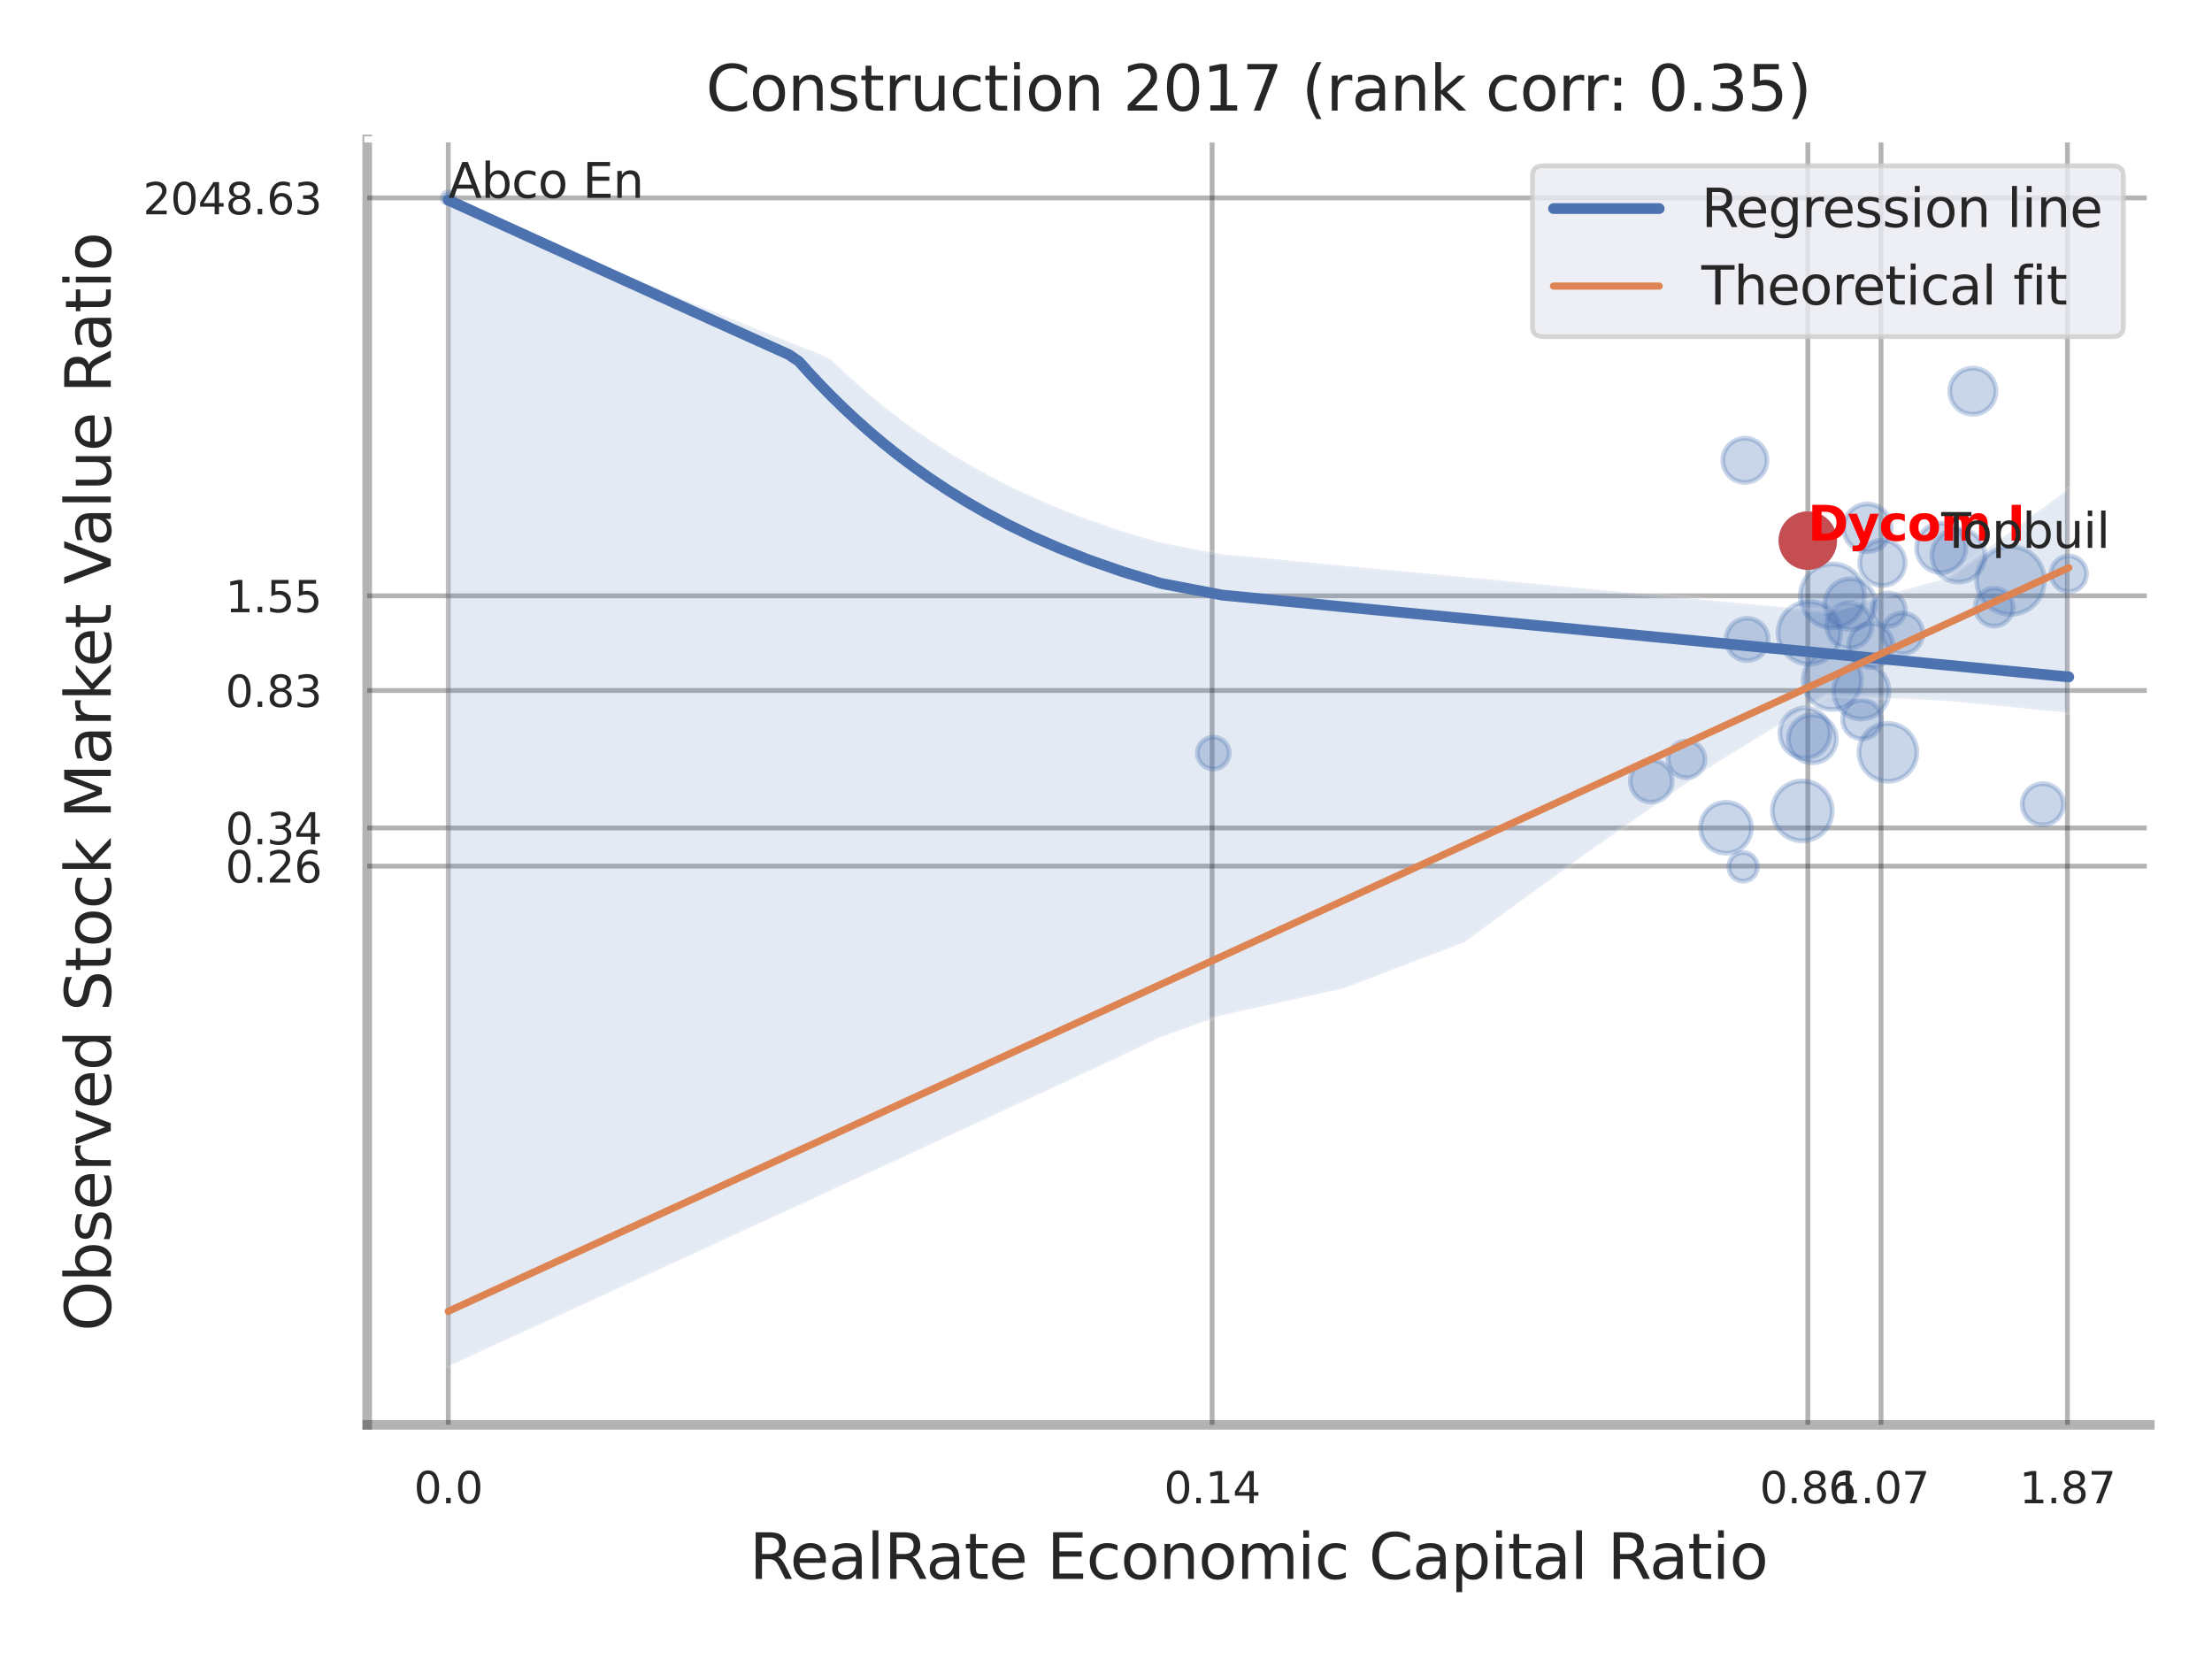 <?xml version="1.0" encoding="utf-8" standalone="no"?>
<!DOCTYPE svg PUBLIC "-//W3C//DTD SVG 1.1//EN"
  "http://www.w3.org/Graphics/SVG/1.1/DTD/svg11.dtd">
<svg xmlns:xlink="http://www.w3.org/1999/xlink" width="460.8pt" height="345.6pt" viewBox="0 0 460.8 345.6" xmlns="http://www.w3.org/2000/svg" version="1.1">
 <defs>
  <style type="text/css">*{stroke-linejoin: round; stroke-linecap: butt}</style>
 </defs>
 <g id="figure_1">
  <g id="patch_1">
   <path d="M 0 345.6 
L 460.8 345.6 
L 460.8 0 
L 0 0 
z
" style="fill: #ffffff"/>
  </g>
  <g id="axes_1">
   <g id="patch_2">
    <path d="M 76.5 296.82 
L 447.84 296.82 
L 447.84 29.04 
L 76.5 29.04 
z
" style="fill: #ffffff"/>
   </g>
   <g id="matplotlib.axis_1">
    <g id="xtick_1">
     <g id="line2d_1">
      <path d="M 93.38 296.82 
L 93.38 29.04 
" clip-path="url(#p7909968a06)" style="fill: none; stroke: #000000; stroke-opacity: 0.3; stroke-linecap: round"/>
     </g>
     <g id="text_1">
      <!-- 0.0 -->
      <g style="fill: #262626" transform="translate(86.223 313.159) scale(0.09 -0.09)">
       <defs>
        <path id="DejaVuSans-30" d="M 2034 4250 
Q 1547 4250 1301 3770 
Q 1056 3291 1056 2328 
Q 1056 1369 1301 889 
Q 1547 409 2034 409 
Q 2525 409 2770 889 
Q 3016 1369 3016 2328 
Q 3016 3291 2770 3770 
Q 2525 4250 2034 4250 
z
M 2034 4750 
Q 2819 4750 3233 4129 
Q 3647 3509 3647 2328 
Q 3647 1150 3233 529 
Q 2819 -91 2034 -91 
Q 1250 -91 836 529 
Q 422 1150 422 2328 
Q 422 3509 836 4129 
Q 1250 4750 2034 4750 
z
" transform="scale(0.016)"/>
        <path id="DejaVuSans-2e" d="M 684 794 
L 1344 794 
L 1344 0 
L 684 0 
L 684 794 
z
" transform="scale(0.016)"/>
       </defs>
       <use xlink:href="#DejaVuSans-30"/>
       <use xlink:href="#DejaVuSans-2e" x="63.623"/>
       <use xlink:href="#DejaVuSans-30" x="95.41"/>
      </g>
     </g>
    </g>
    <g id="xtick_2">
     <g id="line2d_2">
      <path d="M 252.505 296.82 
L 252.505 29.04 
" clip-path="url(#p7909968a06)" style="fill: none; stroke: #000000; stroke-opacity: 0.3; stroke-linecap: round"/>
     </g>
     <g id="text_2">
      <!-- 0.14 -->
      <g style="fill: #262626" transform="translate(242.486 313.159) scale(0.09 -0.09)">
       <defs>
        <path id="DejaVuSans-31" d="M 794 531 
L 1825 531 
L 1825 4091 
L 703 3866 
L 703 4441 
L 1819 4666 
L 2450 4666 
L 2450 531 
L 3481 531 
L 3481 0 
L 794 0 
L 794 531 
z
" transform="scale(0.016)"/>
        <path id="DejaVuSans-34" d="M 2419 4116 
L 825 1625 
L 2419 1625 
L 2419 4116 
z
M 2253 4666 
L 3047 4666 
L 3047 1625 
L 3713 1625 
L 3713 1100 
L 3047 1100 
L 3047 0 
L 2419 0 
L 2419 1100 
L 313 1100 
L 313 1709 
L 2253 4666 
z
" transform="scale(0.016)"/>
       </defs>
       <use xlink:href="#DejaVuSans-30"/>
       <use xlink:href="#DejaVuSans-2e" x="63.623"/>
       <use xlink:href="#DejaVuSans-31" x="95.41"/>
       <use xlink:href="#DejaVuSans-34" x="159.033"/>
      </g>
     </g>
    </g>
    <g id="xtick_3">
     <g id="line2d_3">
      <path d="M 376.603 296.82 
L 376.603 29.04 
" clip-path="url(#p7909968a06)" style="fill: none; stroke: #000000; stroke-opacity: 0.3; stroke-linecap: round"/>
     </g>
     <g id="text_3">
      <!-- 0.86 -->
      <g style="fill: #262626" transform="translate(366.583 313.159) scale(0.09 -0.09)">
       <defs>
        <path id="DejaVuSans-38" d="M 2034 2216 
Q 1584 2216 1326 1975 
Q 1069 1734 1069 1313 
Q 1069 891 1326 650 
Q 1584 409 2034 409 
Q 2484 409 2743 651 
Q 3003 894 3003 1313 
Q 3003 1734 2745 1975 
Q 2488 2216 2034 2216 
z
M 1403 2484 
Q 997 2584 770 2862 
Q 544 3141 544 3541 
Q 544 4100 942 4425 
Q 1341 4750 2034 4750 
Q 2731 4750 3128 4425 
Q 3525 4100 3525 3541 
Q 3525 3141 3298 2862 
Q 3072 2584 2669 2484 
Q 3125 2378 3379 2068 
Q 3634 1759 3634 1313 
Q 3634 634 3220 271 
Q 2806 -91 2034 -91 
Q 1263 -91 848 271 
Q 434 634 434 1313 
Q 434 1759 690 2068 
Q 947 2378 1403 2484 
z
M 1172 3481 
Q 1172 3119 1398 2916 
Q 1625 2713 2034 2713 
Q 2441 2713 2670 2916 
Q 2900 3119 2900 3481 
Q 2900 3844 2670 4047 
Q 2441 4250 2034 4250 
Q 1625 4250 1398 4047 
Q 1172 3844 1172 3481 
z
" transform="scale(0.016)"/>
        <path id="DejaVuSans-36" d="M 2113 2584 
Q 1688 2584 1439 2293 
Q 1191 2003 1191 1497 
Q 1191 994 1439 701 
Q 1688 409 2113 409 
Q 2538 409 2786 701 
Q 3034 994 3034 1497 
Q 3034 2003 2786 2293 
Q 2538 2584 2113 2584 
z
M 3366 4563 
L 3366 3988 
Q 3128 4100 2886 4159 
Q 2644 4219 2406 4219 
Q 1781 4219 1451 3797 
Q 1122 3375 1075 2522 
Q 1259 2794 1537 2939 
Q 1816 3084 2150 3084 
Q 2853 3084 3261 2657 
Q 3669 2231 3669 1497 
Q 3669 778 3244 343 
Q 2819 -91 2113 -91 
Q 1303 -91 875 529 
Q 447 1150 447 2328 
Q 447 3434 972 4092 
Q 1497 4750 2381 4750 
Q 2619 4750 2861 4703 
Q 3103 4656 3366 4563 
z
" transform="scale(0.016)"/>
       </defs>
       <use xlink:href="#DejaVuSans-30"/>
       <use xlink:href="#DejaVuSans-2e" x="63.623"/>
       <use xlink:href="#DejaVuSans-38" x="95.41"/>
       <use xlink:href="#DejaVuSans-36" x="159.033"/>
      </g>
     </g>
    </g>
    <g id="xtick_4">
     <g id="line2d_4">
      <path d="M 391.855 296.82 
L 391.855 29.04 
" clip-path="url(#p7909968a06)" style="fill: none; stroke: #000000; stroke-opacity: 0.3; stroke-linecap: round"/>
     </g>
     <g id="text_4">
      <!-- 1.07 -->
      <g style="fill: #262626" transform="translate(381.835 313.159) scale(0.09 -0.09)">
       <defs>
        <path id="DejaVuSans-37" d="M 525 4666 
L 3525 4666 
L 3525 4397 
L 1831 0 
L 1172 0 
L 2766 4134 
L 525 4134 
L 525 4666 
z
" transform="scale(0.016)"/>
       </defs>
       <use xlink:href="#DejaVuSans-31"/>
       <use xlink:href="#DejaVuSans-2e" x="63.623"/>
       <use xlink:href="#DejaVuSans-30" x="95.41"/>
       <use xlink:href="#DejaVuSans-37" x="159.033"/>
      </g>
     </g>
    </g>
    <g id="xtick_5">
     <g id="line2d_5">
      <path d="M 430.679 296.82 
L 430.679 29.04 
" clip-path="url(#p7909968a06)" style="fill: none; stroke: #000000; stroke-opacity: 0.3; stroke-linecap: round"/>
     </g>
     <g id="text_5">
      <!-- 1.87 -->
      <g style="fill: #262626" transform="translate(420.659 313.159) scale(0.09 -0.09)">
       <use xlink:href="#DejaVuSans-31"/>
       <use xlink:href="#DejaVuSans-2e" x="63.623"/>
       <use xlink:href="#DejaVuSans-38" x="95.41"/>
       <use xlink:href="#DejaVuSans-37" x="159.033"/>
      </g>
     </g>
    </g>
    <g id="xtick_6"/>
    <g id="xtick_7"/>
    <g id="xtick_8"/>
    <g id="text_6">
     <!-- RealRate Economic Capital Ratio -->
     <g style="fill: #262626" transform="translate(156.116 328.908) scale(0.13 -0.13)">
      <defs>
       <path id="DejaVuSans-52" d="M 2841 2188 
Q 3044 2119 3236 1894 
Q 3428 1669 3622 1275 
L 4263 0 
L 3584 0 
L 2988 1197 
Q 2756 1666 2539 1819 
Q 2322 1972 1947 1972 
L 1259 1972 
L 1259 0 
L 628 0 
L 628 4666 
L 2053 4666 
Q 2853 4666 3247 4331 
Q 3641 3997 3641 3322 
Q 3641 2881 3436 2590 
Q 3231 2300 2841 2188 
z
M 1259 4147 
L 1259 2491 
L 2053 2491 
Q 2509 2491 2742 2702 
Q 2975 2913 2975 3322 
Q 2975 3731 2742 3939 
Q 2509 4147 2053 4147 
L 1259 4147 
z
" transform="scale(0.016)"/>
       <path id="DejaVuSans-65" d="M 3597 1894 
L 3597 1613 
L 953 1613 
Q 991 1019 1311 708 
Q 1631 397 2203 397 
Q 2534 397 2845 478 
Q 3156 559 3463 722 
L 3463 178 
Q 3153 47 2828 -22 
Q 2503 -91 2169 -91 
Q 1331 -91 842 396 
Q 353 884 353 1716 
Q 353 2575 817 3079 
Q 1281 3584 2069 3584 
Q 2775 3584 3186 3129 
Q 3597 2675 3597 1894 
z
M 3022 2063 
Q 3016 2534 2758 2815 
Q 2500 3097 2075 3097 
Q 1594 3097 1305 2825 
Q 1016 2553 972 2059 
L 3022 2063 
z
" transform="scale(0.016)"/>
       <path id="DejaVuSans-61" d="M 2194 1759 
Q 1497 1759 1228 1600 
Q 959 1441 959 1056 
Q 959 750 1161 570 
Q 1363 391 1709 391 
Q 2188 391 2477 730 
Q 2766 1069 2766 1631 
L 2766 1759 
L 2194 1759 
z
M 3341 1997 
L 3341 0 
L 2766 0 
L 2766 531 
Q 2569 213 2275 61 
Q 1981 -91 1556 -91 
Q 1019 -91 701 211 
Q 384 513 384 1019 
Q 384 1609 779 1909 
Q 1175 2209 1959 2209 
L 2766 2209 
L 2766 2266 
Q 2766 2663 2505 2880 
Q 2244 3097 1772 3097 
Q 1472 3097 1187 3025 
Q 903 2953 641 2809 
L 641 3341 
Q 956 3463 1253 3523 
Q 1550 3584 1831 3584 
Q 2591 3584 2966 3190 
Q 3341 2797 3341 1997 
z
" transform="scale(0.016)"/>
       <path id="DejaVuSans-6c" d="M 603 4863 
L 1178 4863 
L 1178 0 
L 603 0 
L 603 4863 
z
" transform="scale(0.016)"/>
       <path id="DejaVuSans-74" d="M 1172 4494 
L 1172 3500 
L 2356 3500 
L 2356 3053 
L 1172 3053 
L 1172 1153 
Q 1172 725 1289 603 
Q 1406 481 1766 481 
L 2356 481 
L 2356 0 
L 1766 0 
Q 1100 0 847 248 
Q 594 497 594 1153 
L 594 3053 
L 172 3053 
L 172 3500 
L 594 3500 
L 594 4494 
L 1172 4494 
z
" transform="scale(0.016)"/>
       <path id="DejaVuSans-20" transform="scale(0.016)"/>
       <path id="DejaVuSans-45" d="M 628 4666 
L 3578 4666 
L 3578 4134 
L 1259 4134 
L 1259 2753 
L 3481 2753 
L 3481 2222 
L 1259 2222 
L 1259 531 
L 3634 531 
L 3634 0 
L 628 0 
L 628 4666 
z
" transform="scale(0.016)"/>
       <path id="DejaVuSans-63" d="M 3122 3366 
L 3122 2828 
Q 2878 2963 2633 3030 
Q 2388 3097 2138 3097 
Q 1578 3097 1268 2742 
Q 959 2388 959 1747 
Q 959 1106 1268 751 
Q 1578 397 2138 397 
Q 2388 397 2633 464 
Q 2878 531 3122 666 
L 3122 134 
Q 2881 22 2623 -34 
Q 2366 -91 2075 -91 
Q 1284 -91 818 406 
Q 353 903 353 1747 
Q 353 2603 823 3093 
Q 1294 3584 2113 3584 
Q 2378 3584 2631 3529 
Q 2884 3475 3122 3366 
z
" transform="scale(0.016)"/>
       <path id="DejaVuSans-6f" d="M 1959 3097 
Q 1497 3097 1228 2736 
Q 959 2375 959 1747 
Q 959 1119 1226 758 
Q 1494 397 1959 397 
Q 2419 397 2687 759 
Q 2956 1122 2956 1747 
Q 2956 2369 2687 2733 
Q 2419 3097 1959 3097 
z
M 1959 3584 
Q 2709 3584 3137 3096 
Q 3566 2609 3566 1747 
Q 3566 888 3137 398 
Q 2709 -91 1959 -91 
Q 1206 -91 779 398 
Q 353 888 353 1747 
Q 353 2609 779 3096 
Q 1206 3584 1959 3584 
z
" transform="scale(0.016)"/>
       <path id="DejaVuSans-6e" d="M 3513 2113 
L 3513 0 
L 2938 0 
L 2938 2094 
Q 2938 2591 2744 2837 
Q 2550 3084 2163 3084 
Q 1697 3084 1428 2787 
Q 1159 2491 1159 1978 
L 1159 0 
L 581 0 
L 581 3500 
L 1159 3500 
L 1159 2956 
Q 1366 3272 1645 3428 
Q 1925 3584 2291 3584 
Q 2894 3584 3203 3211 
Q 3513 2838 3513 2113 
z
" transform="scale(0.016)"/>
       <path id="DejaVuSans-6d" d="M 3328 2828 
Q 3544 3216 3844 3400 
Q 4144 3584 4550 3584 
Q 5097 3584 5394 3201 
Q 5691 2819 5691 2113 
L 5691 0 
L 5113 0 
L 5113 2094 
Q 5113 2597 4934 2840 
Q 4756 3084 4391 3084 
Q 3944 3084 3684 2787 
Q 3425 2491 3425 1978 
L 3425 0 
L 2847 0 
L 2847 2094 
Q 2847 2600 2669 2842 
Q 2491 3084 2119 3084 
Q 1678 3084 1418 2786 
Q 1159 2488 1159 1978 
L 1159 0 
L 581 0 
L 581 3500 
L 1159 3500 
L 1159 2956 
Q 1356 3278 1631 3431 
Q 1906 3584 2284 3584 
Q 2666 3584 2933 3390 
Q 3200 3197 3328 2828 
z
" transform="scale(0.016)"/>
       <path id="DejaVuSans-69" d="M 603 3500 
L 1178 3500 
L 1178 0 
L 603 0 
L 603 3500 
z
M 603 4863 
L 1178 4863 
L 1178 4134 
L 603 4134 
L 603 4863 
z
" transform="scale(0.016)"/>
       <path id="DejaVuSans-43" d="M 4122 4306 
L 4122 3641 
Q 3803 3938 3442 4084 
Q 3081 4231 2675 4231 
Q 1875 4231 1450 3742 
Q 1025 3253 1025 2328 
Q 1025 1406 1450 917 
Q 1875 428 2675 428 
Q 3081 428 3442 575 
Q 3803 722 4122 1019 
L 4122 359 
Q 3791 134 3420 21 
Q 3050 -91 2638 -91 
Q 1578 -91 968 557 
Q 359 1206 359 2328 
Q 359 3453 968 4101 
Q 1578 4750 2638 4750 
Q 3056 4750 3426 4639 
Q 3797 4528 4122 4306 
z
" transform="scale(0.016)"/>
       <path id="DejaVuSans-70" d="M 1159 525 
L 1159 -1331 
L 581 -1331 
L 581 3500 
L 1159 3500 
L 1159 2969 
Q 1341 3281 1617 3432 
Q 1894 3584 2278 3584 
Q 2916 3584 3314 3078 
Q 3713 2572 3713 1747 
Q 3713 922 3314 415 
Q 2916 -91 2278 -91 
Q 1894 -91 1617 61 
Q 1341 213 1159 525 
z
M 3116 1747 
Q 3116 2381 2855 2742 
Q 2594 3103 2138 3103 
Q 1681 3103 1420 2742 
Q 1159 2381 1159 1747 
Q 1159 1113 1420 752 
Q 1681 391 2138 391 
Q 2594 391 2855 752 
Q 3116 1113 3116 1747 
z
" transform="scale(0.016)"/>
      </defs>
      <use xlink:href="#DejaVuSans-52"/>
      <use xlink:href="#DejaVuSans-65" x="64.982"/>
      <use xlink:href="#DejaVuSans-61" x="126.506"/>
      <use xlink:href="#DejaVuSans-6c" x="187.785"/>
      <use xlink:href="#DejaVuSans-52" x="215.568"/>
      <use xlink:href="#DejaVuSans-61" x="282.801"/>
      <use xlink:href="#DejaVuSans-74" x="344.08"/>
      <use xlink:href="#DejaVuSans-65" x="383.289"/>
      <use xlink:href="#DejaVuSans-20" x="444.812"/>
      <use xlink:href="#DejaVuSans-45" x="476.6"/>
      <use xlink:href="#DejaVuSans-63" x="539.783"/>
      <use xlink:href="#DejaVuSans-6f" x="594.764"/>
      <use xlink:href="#DejaVuSans-6e" x="655.945"/>
      <use xlink:href="#DejaVuSans-6f" x="719.324"/>
      <use xlink:href="#DejaVuSans-6d" x="780.506"/>
      <use xlink:href="#DejaVuSans-69" x="877.918"/>
      <use xlink:href="#DejaVuSans-63" x="905.701"/>
      <use xlink:href="#DejaVuSans-20" x="960.682"/>
      <use xlink:href="#DejaVuSans-43" x="992.469"/>
      <use xlink:href="#DejaVuSans-61" x="1062.293"/>
      <use xlink:href="#DejaVuSans-70" x="1123.572"/>
      <use xlink:href="#DejaVuSans-69" x="1187.049"/>
      <use xlink:href="#DejaVuSans-74" x="1214.832"/>
      <use xlink:href="#DejaVuSans-61" x="1254.041"/>
      <use xlink:href="#DejaVuSans-6c" x="1315.32"/>
      <use xlink:href="#DejaVuSans-20" x="1343.104"/>
      <use xlink:href="#DejaVuSans-52" x="1374.891"/>
      <use xlink:href="#DejaVuSans-61" x="1442.123"/>
      <use xlink:href="#DejaVuSans-74" x="1503.402"/>
      <use xlink:href="#DejaVuSans-69" x="1542.611"/>
      <use xlink:href="#DejaVuSans-6f" x="1570.395"/>
     </g>
    </g>
   </g>
   <g id="matplotlib.axis_2">
    <g id="ytick_1">
     <g id="line2d_6">
      <path d="M 76.5 180.429 
L 447.84 180.429 
" clip-path="url(#p7909968a06)" style="fill: none; stroke: #000000; stroke-opacity: 0.3; stroke-linecap: round"/>
     </g>
     <g id="text_7">
      <!-- 0.26 -->
      <g style="fill: #262626" transform="translate(46.961 183.849) scale(0.09 -0.09)">
       <defs>
        <path id="DejaVuSans-32" d="M 1228 531 
L 3431 531 
L 3431 0 
L 469 0 
L 469 531 
Q 828 903 1448 1529 
Q 2069 2156 2228 2338 
Q 2531 2678 2651 2914 
Q 2772 3150 2772 3378 
Q 2772 3750 2511 3984 
Q 2250 4219 1831 4219 
Q 1534 4219 1204 4116 
Q 875 4013 500 3803 
L 500 4441 
Q 881 4594 1212 4672 
Q 1544 4750 1819 4750 
Q 2544 4750 2975 4387 
Q 3406 4025 3406 3419 
Q 3406 3131 3298 2873 
Q 3191 2616 2906 2266 
Q 2828 2175 2409 1742 
Q 1991 1309 1228 531 
z
" transform="scale(0.016)"/>
       </defs>
       <use xlink:href="#DejaVuSans-30"/>
       <use xlink:href="#DejaVuSans-2e" x="63.623"/>
       <use xlink:href="#DejaVuSans-32" x="95.41"/>
       <use xlink:href="#DejaVuSans-36" x="159.033"/>
      </g>
     </g>
    </g>
    <g id="ytick_2">
     <g id="line2d_7">
      <path d="M 76.5 172.476 
L 447.84 172.476 
" clip-path="url(#p7909968a06)" style="fill: none; stroke: #000000; stroke-opacity: 0.3; stroke-linecap: round"/>
     </g>
     <g id="text_8">
      <!-- 0.34 -->
      <g style="fill: #262626" transform="translate(46.961 175.896) scale(0.09 -0.09)">
       <defs>
        <path id="DejaVuSans-33" d="M 2597 2516 
Q 3050 2419 3304 2112 
Q 3559 1806 3559 1356 
Q 3559 666 3084 287 
Q 2609 -91 1734 -91 
Q 1441 -91 1130 -33 
Q 819 25 488 141 
L 488 750 
Q 750 597 1062 519 
Q 1375 441 1716 441 
Q 2309 441 2620 675 
Q 2931 909 2931 1356 
Q 2931 1769 2642 2001 
Q 2353 2234 1838 2234 
L 1294 2234 
L 1294 2753 
L 1863 2753 
Q 2328 2753 2575 2939 
Q 2822 3125 2822 3475 
Q 2822 3834 2567 4026 
Q 2313 4219 1838 4219 
Q 1578 4219 1281 4162 
Q 984 4106 628 3988 
L 628 4550 
Q 988 4650 1302 4700 
Q 1616 4750 1894 4750 
Q 2613 4750 3031 4423 
Q 3450 4097 3450 3541 
Q 3450 3153 3228 2886 
Q 3006 2619 2597 2516 
z
" transform="scale(0.016)"/>
       </defs>
       <use xlink:href="#DejaVuSans-30"/>
       <use xlink:href="#DejaVuSans-2e" x="63.623"/>
       <use xlink:href="#DejaVuSans-33" x="95.41"/>
       <use xlink:href="#DejaVuSans-34" x="159.033"/>
      </g>
     </g>
    </g>
    <g id="ytick_3">
     <g id="line2d_8">
      <path d="M 76.5 143.845 
L 447.84 143.845 
" clip-path="url(#p7909968a06)" style="fill: none; stroke: #000000; stroke-opacity: 0.3; stroke-linecap: round"/>
     </g>
     <g id="text_9">
      <!-- 0.83 -->
      <g style="fill: #262626" transform="translate(46.961 147.264) scale(0.09 -0.09)">
       <use xlink:href="#DejaVuSans-30"/>
       <use xlink:href="#DejaVuSans-2e" x="63.623"/>
       <use xlink:href="#DejaVuSans-38" x="95.41"/>
       <use xlink:href="#DejaVuSans-33" x="159.033"/>
      </g>
     </g>
    </g>
    <g id="ytick_4">
     <g id="line2d_9">
      <path d="M 76.5 124.121 
L 447.84 124.121 
" clip-path="url(#p7909968a06)" style="fill: none; stroke: #000000; stroke-opacity: 0.3; stroke-linecap: round"/>
     </g>
     <g id="text_10">
      <!-- 1.55 -->
      <g style="fill: #262626" transform="translate(46.961 127.54) scale(0.09 -0.09)">
       <defs>
        <path id="DejaVuSans-35" d="M 691 4666 
L 3169 4666 
L 3169 4134 
L 1269 4134 
L 1269 2991 
Q 1406 3038 1543 3061 
Q 1681 3084 1819 3084 
Q 2600 3084 3056 2656 
Q 3513 2228 3513 1497 
Q 3513 744 3044 326 
Q 2575 -91 1722 -91 
Q 1428 -91 1123 -41 
Q 819 9 494 109 
L 494 744 
Q 775 591 1075 516 
Q 1375 441 1709 441 
Q 2250 441 2565 725 
Q 2881 1009 2881 1497 
Q 2881 1984 2565 2268 
Q 2250 2553 1709 2553 
Q 1456 2553 1204 2497 
Q 953 2441 691 2322 
L 691 4666 
z
" transform="scale(0.016)"/>
       </defs>
       <use xlink:href="#DejaVuSans-31"/>
       <use xlink:href="#DejaVuSans-2e" x="63.623"/>
       <use xlink:href="#DejaVuSans-35" x="95.41"/>
       <use xlink:href="#DejaVuSans-35" x="159.033"/>
      </g>
     </g>
    </g>
    <g id="ytick_5">
     <g id="line2d_10">
      <path d="M 76.5 41.228 
L 447.84 41.228 
" clip-path="url(#p7909968a06)" style="fill: none; stroke: #000000; stroke-opacity: 0.3; stroke-linecap: round"/>
     </g>
     <g id="text_11">
      <!-- 2048.63 -->
      <g style="fill: #262626" transform="translate(29.782 44.647) scale(0.09 -0.09)">
       <use xlink:href="#DejaVuSans-32"/>
       <use xlink:href="#DejaVuSans-30" x="63.623"/>
       <use xlink:href="#DejaVuSans-34" x="127.246"/>
       <use xlink:href="#DejaVuSans-38" x="190.869"/>
       <use xlink:href="#DejaVuSans-2e" x="254.492"/>
       <use xlink:href="#DejaVuSans-36" x="286.279"/>
       <use xlink:href="#DejaVuSans-33" x="349.902"/>
      </g>
     </g>
    </g>
    <g id="ytick_6"/>
    <g id="ytick_7"/>
    <g id="ytick_8"/>
    <g id="ytick_9"/>
    <g id="ytick_10"/>
    <g id="text_12">
     <!-- Observed Stock Market Value Ratio -->
     <g style="fill: #262626" transform="translate(23.079 277.332) rotate(-90) scale(0.13 -0.13)">
      <defs>
       <path id="DejaVuSans-4f" d="M 2522 4238 
Q 1834 4238 1429 3725 
Q 1025 3213 1025 2328 
Q 1025 1447 1429 934 
Q 1834 422 2522 422 
Q 3209 422 3611 934 
Q 4013 1447 4013 2328 
Q 4013 3213 3611 3725 
Q 3209 4238 2522 4238 
z
M 2522 4750 
Q 3503 4750 4090 4092 
Q 4678 3434 4678 2328 
Q 4678 1225 4090 567 
Q 3503 -91 2522 -91 
Q 1538 -91 948 565 
Q 359 1222 359 2328 
Q 359 3434 948 4092 
Q 1538 4750 2522 4750 
z
" transform="scale(0.016)"/>
       <path id="DejaVuSans-62" d="M 3116 1747 
Q 3116 2381 2855 2742 
Q 2594 3103 2138 3103 
Q 1681 3103 1420 2742 
Q 1159 2381 1159 1747 
Q 1159 1113 1420 752 
Q 1681 391 2138 391 
Q 2594 391 2855 752 
Q 3116 1113 3116 1747 
z
M 1159 2969 
Q 1341 3281 1617 3432 
Q 1894 3584 2278 3584 
Q 2916 3584 3314 3078 
Q 3713 2572 3713 1747 
Q 3713 922 3314 415 
Q 2916 -91 2278 -91 
Q 1894 -91 1617 61 
Q 1341 213 1159 525 
L 1159 0 
L 581 0 
L 581 4863 
L 1159 4863 
L 1159 2969 
z
" transform="scale(0.016)"/>
       <path id="DejaVuSans-73" d="M 2834 3397 
L 2834 2853 
Q 2591 2978 2328 3040 
Q 2066 3103 1784 3103 
Q 1356 3103 1142 2972 
Q 928 2841 928 2578 
Q 928 2378 1081 2264 
Q 1234 2150 1697 2047 
L 1894 2003 
Q 2506 1872 2764 1633 
Q 3022 1394 3022 966 
Q 3022 478 2636 193 
Q 2250 -91 1575 -91 
Q 1294 -91 989 -36 
Q 684 19 347 128 
L 347 722 
Q 666 556 975 473 
Q 1284 391 1588 391 
Q 1994 391 2212 530 
Q 2431 669 2431 922 
Q 2431 1156 2273 1281 
Q 2116 1406 1581 1522 
L 1381 1569 
Q 847 1681 609 1914 
Q 372 2147 372 2553 
Q 372 3047 722 3315 
Q 1072 3584 1716 3584 
Q 2034 3584 2315 3537 
Q 2597 3491 2834 3397 
z
" transform="scale(0.016)"/>
       <path id="DejaVuSans-72" d="M 2631 2963 
Q 2534 3019 2420 3045 
Q 2306 3072 2169 3072 
Q 1681 3072 1420 2755 
Q 1159 2438 1159 1844 
L 1159 0 
L 581 0 
L 581 3500 
L 1159 3500 
L 1159 2956 
Q 1341 3275 1631 3429 
Q 1922 3584 2338 3584 
Q 2397 3584 2469 3576 
Q 2541 3569 2628 3553 
L 2631 2963 
z
" transform="scale(0.016)"/>
       <path id="DejaVuSans-76" d="M 191 3500 
L 800 3500 
L 1894 563 
L 2988 3500 
L 3597 3500 
L 2284 0 
L 1503 0 
L 191 3500 
z
" transform="scale(0.016)"/>
       <path id="DejaVuSans-64" d="M 2906 2969 
L 2906 4863 
L 3481 4863 
L 3481 0 
L 2906 0 
L 2906 525 
Q 2725 213 2448 61 
Q 2172 -91 1784 -91 
Q 1150 -91 751 415 
Q 353 922 353 1747 
Q 353 2572 751 3078 
Q 1150 3584 1784 3584 
Q 2172 3584 2448 3432 
Q 2725 3281 2906 2969 
z
M 947 1747 
Q 947 1113 1208 752 
Q 1469 391 1925 391 
Q 2381 391 2643 752 
Q 2906 1113 2906 1747 
Q 2906 2381 2643 2742 
Q 2381 3103 1925 3103 
Q 1469 3103 1208 2742 
Q 947 2381 947 1747 
z
" transform="scale(0.016)"/>
       <path id="DejaVuSans-53" d="M 3425 4513 
L 3425 3897 
Q 3066 4069 2747 4153 
Q 2428 4238 2131 4238 
Q 1616 4238 1336 4038 
Q 1056 3838 1056 3469 
Q 1056 3159 1242 3001 
Q 1428 2844 1947 2747 
L 2328 2669 
Q 3034 2534 3370 2195 
Q 3706 1856 3706 1288 
Q 3706 609 3251 259 
Q 2797 -91 1919 -91 
Q 1588 -91 1214 -16 
Q 841 59 441 206 
L 441 856 
Q 825 641 1194 531 
Q 1563 422 1919 422 
Q 2459 422 2753 634 
Q 3047 847 3047 1241 
Q 3047 1584 2836 1778 
Q 2625 1972 2144 2069 
L 1759 2144 
Q 1053 2284 737 2584 
Q 422 2884 422 3419 
Q 422 4038 858 4394 
Q 1294 4750 2059 4750 
Q 2388 4750 2728 4690 
Q 3069 4631 3425 4513 
z
" transform="scale(0.016)"/>
       <path id="DejaVuSans-6b" d="M 581 4863 
L 1159 4863 
L 1159 1991 
L 2875 3500 
L 3609 3500 
L 1753 1863 
L 3688 0 
L 2938 0 
L 1159 1709 
L 1159 0 
L 581 0 
L 581 4863 
z
" transform="scale(0.016)"/>
       <path id="DejaVuSans-4d" d="M 628 4666 
L 1569 4666 
L 2759 1491 
L 3956 4666 
L 4897 4666 
L 4897 0 
L 4281 0 
L 4281 4097 
L 3078 897 
L 2444 897 
L 1241 4097 
L 1241 0 
L 628 0 
L 628 4666 
z
" transform="scale(0.016)"/>
       <path id="DejaVuSans-56" d="M 1831 0 
L 50 4666 
L 709 4666 
L 2188 738 
L 3669 4666 
L 4325 4666 
L 2547 0 
L 1831 0 
z
" transform="scale(0.016)"/>
       <path id="DejaVuSans-75" d="M 544 1381 
L 544 3500 
L 1119 3500 
L 1119 1403 
Q 1119 906 1312 657 
Q 1506 409 1894 409 
Q 2359 409 2629 706 
Q 2900 1003 2900 1516 
L 2900 3500 
L 3475 3500 
L 3475 0 
L 2900 0 
L 2900 538 
Q 2691 219 2414 64 
Q 2138 -91 1772 -91 
Q 1169 -91 856 284 
Q 544 659 544 1381 
z
M 1991 3584 
L 1991 3584 
z
" transform="scale(0.016)"/>
      </defs>
      <use xlink:href="#DejaVuSans-4f"/>
      <use xlink:href="#DejaVuSans-62" x="78.711"/>
      <use xlink:href="#DejaVuSans-73" x="142.188"/>
      <use xlink:href="#DejaVuSans-65" x="194.287"/>
      <use xlink:href="#DejaVuSans-72" x="255.811"/>
      <use xlink:href="#DejaVuSans-76" x="296.924"/>
      <use xlink:href="#DejaVuSans-65" x="356.104"/>
      <use xlink:href="#DejaVuSans-64" x="417.627"/>
      <use xlink:href="#DejaVuSans-20" x="481.104"/>
      <use xlink:href="#DejaVuSans-53" x="512.891"/>
      <use xlink:href="#DejaVuSans-74" x="576.367"/>
      <use xlink:href="#DejaVuSans-6f" x="615.576"/>
      <use xlink:href="#DejaVuSans-63" x="676.758"/>
      <use xlink:href="#DejaVuSans-6b" x="731.738"/>
      <use xlink:href="#DejaVuSans-20" x="789.648"/>
      <use xlink:href="#DejaVuSans-4d" x="821.436"/>
      <use xlink:href="#DejaVuSans-61" x="907.715"/>
      <use xlink:href="#DejaVuSans-72" x="968.994"/>
      <use xlink:href="#DejaVuSans-6b" x="1010.107"/>
      <use xlink:href="#DejaVuSans-65" x="1064.393"/>
      <use xlink:href="#DejaVuSans-74" x="1125.916"/>
      <use xlink:href="#DejaVuSans-20" x="1165.125"/>
      <use xlink:href="#DejaVuSans-56" x="1196.912"/>
      <use xlink:href="#DejaVuSans-61" x="1257.57"/>
      <use xlink:href="#DejaVuSans-6c" x="1318.85"/>
      <use xlink:href="#DejaVuSans-75" x="1346.633"/>
      <use xlink:href="#DejaVuSans-65" x="1410.012"/>
      <use xlink:href="#DejaVuSans-20" x="1471.535"/>
      <use xlink:href="#DejaVuSans-52" x="1503.322"/>
      <use xlink:href="#DejaVuSans-61" x="1570.555"/>
      <use xlink:href="#DejaVuSans-74" x="1631.834"/>
      <use xlink:href="#DejaVuSans-69" x="1671.043"/>
      <use xlink:href="#DejaVuSans-6f" x="1698.826"/>
     </g>
    </g>
   </g>
   <g id="PathCollection_1">
    <path d="M 376.908 138.362 
C 378.636 138.362 380.294 137.675 381.516 136.453 
C 382.738 135.231 383.424 133.574 383.424 131.845 
C 383.424 130.117 382.738 128.46 381.516 127.238 
C 380.294 126.016 378.636 125.329 376.908 125.329 
C 375.18 125.329 373.522 126.016 372.3 127.238 
C 371.078 128.46 370.391 130.117 370.391 131.845 
C 370.391 133.574 371.078 135.231 372.3 136.453 
C 373.522 137.675 375.18 138.362 376.908 138.362 
z
" clip-path="url(#p7909968a06)" style="fill: #4c72b0; fill-opacity: 0.3; stroke: #4c72b0; stroke-opacity: 0.3"/>
    <path d="M 418.835 127.989 
C 420.71 127.989 422.509 127.244 423.835 125.917 
C 425.161 124.591 425.906 122.793 425.906 120.917 
C 425.906 119.042 425.161 117.244 423.835 115.917 
C 422.509 114.591 420.71 113.846 418.835 113.846 
C 416.959 113.846 415.161 114.591 413.835 115.917 
C 412.509 117.244 411.764 119.042 411.764 120.917 
C 411.764 122.793 412.509 124.591 413.835 125.917 
C 415.161 127.244 416.959 127.989 418.835 127.989 
z
" clip-path="url(#p7909968a06)" style="fill: #4c72b0; fill-opacity: 0.3; stroke: #4c72b0; stroke-opacity: 0.3"/>
    <path d="M 376.599 118.214 
C 378.082 118.214 379.504 117.625 380.553 116.577 
C 381.601 115.528 382.191 114.106 382.191 112.623 
C 382.191 111.14 381.601 109.718 380.553 108.669 
C 379.504 107.621 378.082 107.032 376.599 107.032 
C 375.116 107.032 373.694 107.621 372.646 108.669 
C 371.597 109.718 371.008 111.14 371.008 112.623 
C 371.008 114.106 371.597 115.528 372.646 116.577 
C 373.694 117.625 375.116 118.214 376.599 118.214 
z
" clip-path="url(#p7909968a06)" style="fill: #4c72b0; fill-opacity: 0.3; stroke: #4c72b0; stroke-opacity: 0.3"/>
    <path d="M 375.455 175.154 
C 377.107 175.154 378.692 174.497 379.861 173.329 
C 381.03 172.16 381.686 170.575 381.686 168.922 
C 381.686 167.27 381.03 165.684 379.861 164.516 
C 378.692 163.347 377.107 162.691 375.455 162.691 
C 373.802 162.691 372.217 163.347 371.048 164.516 
C 369.88 165.684 369.223 167.27 369.223 168.922 
C 369.223 170.575 369.88 172.16 371.048 173.329 
C 372.217 174.497 373.802 175.154 375.455 175.154 
z
" clip-path="url(#p7909968a06)" style="fill: #4c72b0; fill-opacity: 0.3; stroke: #4c72b0; stroke-opacity: 0.3"/>
    <path d="M 430.961 123.247 
C 431.944 123.247 432.887 122.856 433.583 122.161 
C 434.278 121.466 434.668 120.523 434.668 119.539 
C 434.668 118.556 434.278 117.613 433.583 116.918 
C 432.887 116.223 431.944 115.832 430.961 115.832 
C 429.978 115.832 429.035 116.223 428.339 116.918 
C 427.644 117.613 427.253 118.556 427.253 119.539 
C 427.253 120.523 427.644 121.466 428.339 122.161 
C 429.035 122.856 429.978 123.247 430.961 123.247 
z
" clip-path="url(#p7909968a06)" style="fill: #4c72b0; fill-opacity: 0.3; stroke: #4c72b0; stroke-opacity: 0.3"/>
    <path d="M 393.436 130.481 
C 394.359 130.481 395.245 130.114 395.899 129.46 
C 396.552 128.807 396.919 127.921 396.919 126.998 
C 396.919 126.074 396.552 125.188 395.899 124.535 
C 395.245 123.881 394.359 123.514 393.436 123.514 
C 392.512 123.514 391.626 123.881 390.973 124.535 
C 390.32 125.188 389.953 126.074 389.953 126.998 
C 389.953 127.921 390.32 128.807 390.973 129.46 
C 391.626 130.114 392.512 130.481 393.436 130.481 
z
" clip-path="url(#p7909968a06)" style="fill: #4c72b0; fill-opacity: 0.3; stroke: #4c72b0; stroke-opacity: 0.3"/>
    <path d="M 381.725 130.804 
C 383.494 130.804 385.19 130.101 386.441 128.851 
C 387.691 127.6 388.394 125.904 388.394 124.136 
C 388.394 122.367 387.691 120.671 386.441 119.421 
C 385.19 118.17 383.494 117.467 381.725 117.467 
C 379.957 117.467 378.261 118.17 377.01 119.421 
C 375.76 120.671 375.057 122.367 375.057 124.136 
C 375.057 125.904 375.76 127.6 377.01 128.851 
C 378.261 130.101 379.957 130.804 381.725 130.804 
z
" clip-path="url(#p7909968a06)" style="fill: #4c72b0; fill-opacity: 0.3; stroke: #4c72b0; stroke-opacity: 0.3"/>
    <path d="M 385.229 135.028 
C 386.479 135.028 387.679 134.532 388.563 133.647 
C 389.448 132.763 389.945 131.563 389.945 130.312 
C 389.945 129.062 389.448 127.862 388.563 126.978 
C 387.679 126.093 386.479 125.596 385.229 125.596 
C 383.978 125.596 382.778 126.093 381.894 126.978 
C 381.009 127.862 380.513 129.062 380.513 130.312 
C 380.513 131.563 381.009 132.763 381.894 133.647 
C 382.778 134.532 383.978 135.028 385.229 135.028 
z
" clip-path="url(#p7909968a06)" style="fill: #4c72b0; fill-opacity: 0.3; stroke: #4c72b0; stroke-opacity: 0.3"/>
    <path d="M 376.014 157.944 
C 377.401 157.944 378.731 157.393 379.712 156.412 
C 380.693 155.432 381.244 154.101 381.244 152.715 
C 381.244 151.328 380.693 149.997 379.712 149.017 
C 378.731 148.036 377.401 147.485 376.014 147.485 
C 374.627 147.485 373.297 148.036 372.316 149.017 
C 371.336 149.997 370.785 151.328 370.785 152.715 
C 370.785 154.101 371.336 155.432 372.316 156.412 
C 373.297 157.393 374.627 157.944 376.014 157.944 
z
" clip-path="url(#p7909968a06)" style="fill: #4c72b0; fill-opacity: 0.3; stroke: #4c72b0; stroke-opacity: 0.3"/>
    <path d="M 387.745 149.776 
C 389.279 149.776 390.75 149.167 391.834 148.082 
C 392.918 146.998 393.528 145.527 393.528 143.993 
C 393.528 142.46 392.918 140.989 391.834 139.905 
C 390.75 138.82 389.279 138.211 387.745 138.211 
C 386.212 138.211 384.741 138.82 383.656 139.905 
C 382.572 140.989 381.963 142.46 381.963 143.993 
C 381.963 145.527 382.572 146.998 383.656 148.082 
C 384.741 149.167 386.212 149.776 387.745 149.776 
z
" clip-path="url(#p7909968a06)" style="fill: #4c72b0; fill-opacity: 0.3; stroke: #4c72b0; stroke-opacity: 0.3"/>
    <path d="M 407.98 121.264 
C 409.448 121.264 410.855 120.681 411.893 119.643 
C 412.931 118.605 413.514 117.197 413.514 115.73 
C 413.514 114.262 412.931 112.855 411.893 111.817 
C 410.855 110.779 409.448 110.196 407.98 110.196 
C 406.512 110.196 405.105 110.779 404.067 111.817 
C 403.029 112.855 402.446 114.262 402.446 115.73 
C 402.446 117.197 403.029 118.605 404.067 119.643 
C 405.105 120.681 406.512 121.264 407.98 121.264 
z
" clip-path="url(#p7909968a06)" style="fill: #4c72b0; fill-opacity: 0.3; stroke: #4c72b0; stroke-opacity: 0.3"/>
    <path d="M 389.72 139.056 
C 390.936 139.056 392.102 138.573 392.962 137.713 
C 393.822 136.853 394.306 135.686 394.306 134.47 
C 394.306 133.254 393.822 132.087 392.962 131.227 
C 392.102 130.367 390.936 129.884 389.72 129.884 
C 388.503 129.884 387.337 130.367 386.477 131.227 
C 385.617 132.087 385.134 133.254 385.134 134.47 
C 385.134 135.686 385.617 136.853 386.477 137.713 
C 387.337 138.573 388.503 139.056 389.72 139.056 
z
" clip-path="url(#p7909968a06)" style="fill: #4c72b0; fill-opacity: 0.3; stroke: #4c72b0; stroke-opacity: 0.3"/>
    <path d="M 363.954 137.614 
C 365.121 137.614 366.241 137.15 367.066 136.325 
C 367.891 135.499 368.355 134.38 368.355 133.212 
C 368.355 132.045 367.891 130.926 367.066 130.1 
C 366.241 129.275 365.121 128.811 363.954 128.811 
C 362.787 128.811 361.667 129.275 360.842 130.1 
C 360.016 130.926 359.553 132.045 359.553 133.212 
C 359.553 134.38 360.016 135.499 360.842 136.325 
C 361.667 137.15 362.787 137.614 363.954 137.614 
z
" clip-path="url(#p7909968a06)" style="fill: #4c72b0; fill-opacity: 0.3; stroke: #4c72b0; stroke-opacity: 0.3"/>
    <path d="M 410.989 86.305 
C 412.264 86.305 413.488 85.798 414.39 84.897 
C 415.291 83.995 415.798 82.771 415.798 81.496 
C 415.798 80.22 415.291 78.997 414.39 78.095 
C 413.488 77.193 412.264 76.687 410.989 76.687 
C 409.713 76.687 408.49 77.193 407.588 78.095 
C 406.686 78.997 406.18 80.22 406.18 81.496 
C 406.18 82.771 406.686 83.995 407.588 84.897 
C 408.49 85.798 409.713 86.305 410.989 86.305 
z
" clip-path="url(#p7909968a06)" style="fill: #4c72b0; fill-opacity: 0.3; stroke: #4c72b0; stroke-opacity: 0.3"/>
    <path d="M 359.556 177.733 
C 360.962 177.733 362.31 177.175 363.304 176.181 
C 364.298 175.187 364.857 173.838 364.857 172.432 
C 364.857 171.026 364.298 169.678 363.304 168.683 
C 362.31 167.689 360.962 167.131 359.556 167.131 
C 358.15 167.131 356.801 167.689 355.807 168.683 
C 354.813 169.678 354.254 171.026 354.254 172.432 
C 354.254 173.838 354.813 175.187 355.807 176.181 
C 356.801 177.175 358.15 177.733 359.556 177.733 
z
" clip-path="url(#p7909968a06)" style="fill: #4c72b0; fill-opacity: 0.3; stroke: #4c72b0; stroke-opacity: 0.3"/>
    <path d="M 389.008 114.918 
C 390.325 114.918 391.588 114.395 392.52 113.463 
C 393.451 112.532 393.974 111.269 393.974 109.951 
C 393.974 108.634 393.451 107.371 392.52 106.439 
C 391.588 105.508 390.325 104.985 389.008 104.985 
C 387.69 104.985 386.427 105.508 385.496 106.439 
C 384.564 107.371 384.041 108.634 384.041 109.951 
C 384.041 111.269 384.564 112.532 385.496 113.463 
C 386.427 114.395 387.69 114.918 389.008 114.918 
z
" clip-path="url(#p7909968a06)" style="fill: #4c72b0; fill-opacity: 0.3; stroke: #4c72b0; stroke-opacity: 0.3"/>
    <path d="M 396.334 136.194 
C 397.46 136.194 398.539 135.747 399.335 134.951 
C 400.131 134.155 400.578 133.075 400.578 131.95 
C 400.578 130.824 400.131 129.745 399.335 128.949 
C 398.539 128.153 397.46 127.706 396.334 127.706 
C 395.209 127.706 394.129 128.153 393.333 128.949 
C 392.537 129.745 392.09 130.824 392.09 131.95 
C 392.09 133.075 392.537 134.155 393.333 134.951 
C 394.129 135.747 395.209 136.194 396.334 136.194 
z
" clip-path="url(#p7909968a06)" style="fill: #4c72b0; fill-opacity: 0.3; stroke: #4c72b0; stroke-opacity: 0.3"/>
    <path d="M 252.759 160.192 
C 253.639 160.192 254.483 159.843 255.105 159.221 
C 255.727 158.599 256.077 157.755 256.077 156.875 
C 256.077 155.995 255.727 155.151 255.105 154.529 
C 254.483 153.907 253.639 153.557 252.759 153.557 
C 251.879 153.557 251.035 153.907 250.413 154.529 
C 249.791 155.151 249.441 155.995 249.441 156.875 
C 249.441 157.755 249.791 158.599 250.413 159.221 
C 251.035 159.843 251.879 160.192 252.759 160.192 
z
" clip-path="url(#p7909968a06)" style="fill: #4c72b0; fill-opacity: 0.3; stroke: #4c72b0; stroke-opacity: 0.3"/>
    <path d="M 93.379 42.458 
C 93.71 42.458 94.027 42.327 94.26 42.093 
C 94.494 41.859 94.625 41.542 94.625 41.212 
C 94.625 40.881 94.494 40.564 94.26 40.331 
C 94.027 40.097 93.71 39.966 93.379 39.966 
C 93.049 39.966 92.732 40.097 92.498 40.331 
C 92.264 40.564 92.133 40.881 92.133 41.212 
C 92.133 41.542 92.264 41.859 92.498 42.093 
C 92.732 42.327 93.049 42.458 93.379 42.458 
z
" clip-path="url(#p7909968a06)" style="fill: #4c72b0; fill-opacity: 0.3; stroke: #4c72b0; stroke-opacity: 0.3"/>
    <path d="M 381.696 147.786 
C 383.305 147.786 384.848 147.146 385.986 146.009 
C 387.124 144.871 387.763 143.327 387.763 141.718 
C 387.763 140.109 387.124 138.566 385.986 137.428 
C 384.848 136.29 383.305 135.651 381.696 135.651 
C 380.086 135.651 378.543 136.29 377.405 137.428 
C 376.267 138.566 375.628 140.109 375.628 141.718 
C 375.628 143.327 376.267 144.871 377.405 146.009 
C 378.543 147.146 380.086 147.786 381.696 147.786 
z
" clip-path="url(#p7909968a06)" style="fill: #4c72b0; fill-opacity: 0.3; stroke: #4c72b0; stroke-opacity: 0.3"/>
    <path d="M 363.117 183.555 
C 363.909 183.555 364.668 183.24 365.227 182.681 
C 365.787 182.121 366.101 181.362 366.101 180.57 
C 366.101 179.779 365.787 179.02 365.227 178.46 
C 364.668 177.9 363.909 177.586 363.117 177.586 
C 362.326 177.586 361.566 177.9 361.007 178.46 
C 360.447 179.02 360.133 179.779 360.133 180.57 
C 360.133 181.362 360.447 182.121 361.007 182.681 
C 361.566 183.24 362.326 183.555 363.117 183.555 
z
" clip-path="url(#p7909968a06)" style="fill: #4c72b0; fill-opacity: 0.3; stroke: #4c72b0; stroke-opacity: 0.3"/>
    <path d="M 385.417 131.142 
C 386.816 131.142 388.159 130.586 389.148 129.597 
C 390.138 128.607 390.694 127.265 390.694 125.866 
C 390.694 124.466 390.138 123.124 389.148 122.135 
C 388.159 121.145 386.816 120.589 385.417 120.589 
C 384.018 120.589 382.676 121.145 381.686 122.135 
C 380.697 123.124 380.141 124.466 380.141 125.866 
C 380.141 127.265 380.697 128.607 381.686 129.597 
C 382.676 130.586 384.018 131.142 385.417 131.142 
z
" clip-path="url(#p7909968a06)" style="fill: #4c72b0; fill-opacity: 0.3; stroke: #4c72b0; stroke-opacity: 0.3"/>
    <path d="M 343.987 167.09 
C 345.145 167.09 346.257 166.629 347.076 165.81 
C 347.895 164.99 348.356 163.879 348.356 162.72 
C 348.356 161.562 347.895 160.45 347.076 159.631 
C 346.257 158.811 345.145 158.351 343.987 158.351 
C 342.828 158.351 341.716 158.811 340.897 159.631 
C 340.078 160.45 339.617 161.562 339.617 162.72 
C 339.617 163.879 340.078 164.99 340.897 165.81 
C 341.716 166.629 342.828 167.09 343.987 167.09 
z
" clip-path="url(#p7909968a06)" style="fill: #4c72b0; fill-opacity: 0.3; stroke: #4c72b0; stroke-opacity: 0.3"/>
    <path d="M 415.424 130.427 
C 416.469 130.427 417.471 130.012 418.209 129.274 
C 418.947 128.536 419.362 127.534 419.362 126.489 
C 419.362 125.445 418.947 124.443 418.209 123.705 
C 417.471 122.966 416.469 122.552 415.424 122.552 
C 414.38 122.552 413.378 122.966 412.64 123.705 
C 411.901 124.443 411.487 125.445 411.487 126.489 
C 411.487 127.534 411.901 128.536 412.64 129.274 
C 413.378 130.012 414.38 130.427 415.424 130.427 
z
" clip-path="url(#p7909968a06)" style="fill: #4c72b0; fill-opacity: 0.3; stroke: #4c72b0; stroke-opacity: 0.3"/>
    <path d="M 387.884 153.907 
C 388.954 153.907 389.98 153.482 390.737 152.725 
C 391.494 151.968 391.919 150.942 391.919 149.872 
C 391.919 148.802 391.494 147.775 390.737 147.019 
C 389.98 146.262 388.954 145.837 387.884 145.837 
C 386.814 145.837 385.787 146.262 385.031 147.019 
C 384.274 147.775 383.849 148.802 383.849 149.872 
C 383.849 150.942 384.274 151.968 385.031 152.725 
C 385.787 153.482 386.814 153.907 387.884 153.907 
z
" clip-path="url(#p7909968a06)" style="fill: #4c72b0; fill-opacity: 0.3; stroke: #4c72b0; stroke-opacity: 0.3"/>
    <path d="M 425.562 171.843 
C 426.702 171.843 427.795 171.39 428.6 170.584 
C 429.406 169.779 429.859 168.686 429.859 167.546 
C 429.859 166.407 429.406 165.314 428.6 164.508 
C 427.795 163.703 426.702 163.25 425.562 163.25 
C 424.423 163.25 423.33 163.703 422.524 164.508 
C 421.719 165.314 421.266 166.407 421.266 167.546 
C 421.266 168.686 421.719 169.779 422.524 170.584 
C 423.33 171.39 424.423 171.843 425.562 171.843 
z
" clip-path="url(#p7909968a06)" style="fill: #4c72b0; fill-opacity: 0.3; stroke: #4c72b0; stroke-opacity: 0.3"/>
    <path d="M 393.286 162.763 
C 394.884 162.763 396.417 162.128 397.547 160.998 
C 398.678 159.868 399.313 158.335 399.313 156.736 
C 399.313 155.138 398.678 153.605 397.547 152.475 
C 396.417 151.345 394.884 150.709 393.286 150.709 
C 391.688 150.709 390.154 151.345 389.024 152.475 
C 387.894 153.605 387.259 155.138 387.259 156.736 
C 387.259 158.335 387.894 159.868 389.024 160.998 
C 390.154 162.128 391.688 162.763 393.286 162.763 
z
" clip-path="url(#p7909968a06)" style="fill: #4c72b0; fill-opacity: 0.3; stroke: #4c72b0; stroke-opacity: 0.3"/>
    <path d="M 377.558 158.912 
C 378.881 158.912 380.15 158.387 381.086 157.451 
C 382.021 156.516 382.547 155.246 382.547 153.923 
C 382.547 152.6 382.021 151.331 381.086 150.396 
C 380.15 149.46 378.881 148.935 377.558 148.935 
C 376.235 148.935 374.966 149.46 374.03 150.396 
C 373.095 151.331 372.569 152.6 372.569 153.923 
C 372.569 155.246 373.095 156.516 374.03 157.451 
C 374.966 158.387 376.235 158.912 377.558 158.912 
z
" clip-path="url(#p7909968a06)" style="fill: #4c72b0; fill-opacity: 0.3; stroke: #4c72b0; stroke-opacity: 0.3"/>
    <path d="M 392.143 121.974 
C 393.397 121.974 394.6 121.476 395.487 120.589 
C 396.373 119.702 396.872 118.499 396.872 117.245 
C 396.872 115.991 396.373 114.788 395.487 113.901 
C 394.6 113.015 393.397 112.516 392.143 112.516 
C 390.889 112.516 389.686 113.015 388.799 113.901 
C 387.912 114.788 387.414 115.991 387.414 117.245 
C 387.414 118.499 387.912 119.702 388.799 120.589 
C 389.686 121.476 390.889 121.974 392.143 121.974 
z
" clip-path="url(#p7909968a06)" style="fill: #4c72b0; fill-opacity: 0.3; stroke: #4c72b0; stroke-opacity: 0.3"/>
    <path d="M 363.497 100.499 
C 364.719 100.499 365.891 100.014 366.755 99.15 
C 367.619 98.286 368.104 97.114 368.104 95.892 
C 368.104 94.67 367.619 93.498 366.755 92.634 
C 365.891 91.77 364.719 91.285 363.497 91.285 
C 362.275 91.285 361.103 91.77 360.239 92.634 
C 359.375 93.498 358.89 94.67 358.89 95.892 
C 358.89 97.114 359.375 98.286 360.239 99.15 
C 361.103 100.014 362.275 100.499 363.497 100.499 
z
" clip-path="url(#p7909968a06)" style="fill: #4c72b0; fill-opacity: 0.3; stroke: #4c72b0; stroke-opacity: 0.3"/>
    <path d="M 351.35 162.018 
C 352.368 162.018 353.344 161.613 354.063 160.894 
C 354.783 160.174 355.187 159.198 355.187 158.18 
C 355.187 157.163 354.783 156.186 354.063 155.467 
C 353.344 154.747 352.368 154.343 351.35 154.343 
C 350.332 154.343 349.356 154.747 348.637 155.467 
C 347.917 156.186 347.513 157.163 347.513 158.18 
C 347.513 159.198 347.917 160.174 348.637 160.894 
C 349.356 161.613 350.332 162.018 351.35 162.018 
z
" clip-path="url(#p7909968a06)" style="fill: #4c72b0; fill-opacity: 0.3; stroke: #4c72b0; stroke-opacity: 0.3"/>
    <path d="M 404.403 119.27 
C 405.766 119.27 407.073 118.729 408.036 117.765 
C 408.999 116.802 409.541 115.495 409.541 114.132 
C 409.541 112.77 408.999 111.463 408.036 110.5 
C 407.073 109.536 405.766 108.995 404.403 108.995 
C 403.041 108.995 401.734 109.536 400.771 110.5 
C 399.807 111.463 399.266 112.77 399.266 114.132 
C 399.266 115.495 399.807 116.802 400.771 117.765 
C 401.734 118.729 403.041 119.27 404.403 119.27 
z
" clip-path="url(#p7909968a06)" style="fill: #4c72b0; fill-opacity: 0.3; stroke: #4c72b0; stroke-opacity: 0.3"/>
   </g>
   <g id="PolyCollection_1">
    <defs>
     <path id="mccd1202ebe" d="M 93.379 -304.33 
L 93.379 -60.952 
L 93.939 -61.209 
L 94.505 -61.469 
L 95.077 -61.732 
L 95.655 -61.997 
L 96.239 -62.266 
L 96.829 -62.537 
L 97.426 -62.811 
L 98.03 -63.088 
L 98.64 -63.369 
L 99.258 -63.653 
L 99.882 -63.939 
L 100.514 -64.23 
L 101.153 -64.523 
L 101.8 -64.821 
L 102.455 -65.121 
L 103.117 -65.426 
L 103.788 -65.734 
L 104.468 -66.046 
L 105.156 -66.363 
L 105.852 -66.683 
L 106.558 -67.007 
L 107.273 -67.336 
L 107.998 -67.669 
L 108.733 -68.006 
L 109.477 -68.348 
L 110.232 -68.695 
L 110.998 -69.047 
L 111.775 -69.404 
L 112.563 -69.766 
L 113.362 -70.134 
L 114.174 -70.507 
L 114.998 -70.886 
L 115.834 -71.27 
L 116.684 -71.661 
L 117.547 -72.058 
L 118.424 -72.461 
L 119.316 -72.871 
L 120.223 -73.287 
L 121.145 -73.711 
L 122.083 -74.143 
L 123.037 -74.581 
L 124.009 -75.028 
L 124.998 -75.483 
L 126.006 -75.946 
L 127.032 -76.418 
L 128.079 -76.9 
L 129.146 -77.391 
L 130.235 -77.891 
L 131.346 -78.402 
L 132.48 -78.924 
L 133.639 -79.457 
L 134.823 -80.001 
L 136.033 -80.558 
L 137.271 -81.127 
L 138.538 -81.71 
L 139.835 -82.307 
L 141.164 -82.918 
L 142.526 -83.545 
L 143.924 -84.188 
L 145.358 -84.849 
L 146.832 -85.527 
L 148.346 -86.224 
L 149.905 -86.941 
L 151.509 -87.68 
L 153.162 -88.441 
L 154.868 -89.226 
L 156.628 -90.037 
L 158.448 -90.875 
L 160.331 -91.743 
L 162.282 -92.641 
L 164.306 -93.574 
L 166.408 -94.543 
L 168.595 -95.551 
L 170.875 -96.601 
L 173.254 -97.699 
L 175.742 -98.846 
L 178.351 -100.049 
L 181.091 -101.314 
L 183.977 -102.646 
L 187.025 -104.053 
L 190.256 -105.545 
L 193.691 -107.133 
L 197.358 -108.828 
L 201.292 -110.648 
L 205.534 -112.611 
L 210.137 -114.743 
L 215.166 -117.076 
L 220.711 -119.652 
L 226.889 -122.525 
L 233.862 -125.776 
L 241.867 -129.596 
L 254.614 -134.133 
L 279.806 -139.679 
L 304.999 -149.285 
L 330.191 -167.637 
L 355.384 -185.312 
L 380.576 -200.774 
L 405.768 -199.598 
L 430.961 -197.107 
L 430.961 -243.773 
L 430.961 -243.773 
L 405.768 -225.216 
L 380.576 -218.248 
L 355.384 -220.618 
L 330.191 -222.998 
L 304.999 -225.379 
L 279.806 -227.759 
L 254.614 -230.142 
L 241.867 -232.522 
L 233.862 -234.901 
L 226.889 -237.28 
L 220.711 -239.65 
L 215.166 -242.028 
L 210.137 -244.406 
L 205.534 -246.784 
L 201.292 -249.163 
L 197.358 -251.541 
L 193.691 -253.919 
L 190.256 -256.297 
L 187.025 -258.676 
L 183.977 -261.054 
L 181.091 -263.432 
L 178.351 -265.81 
L 175.742 -268.189 
L 173.254 -270.567 
L 170.875 -271.815 
L 168.595 -272.703 
L 166.408 -273.559 
L 164.306 -274.388 
L 162.282 -275.189 
L 160.331 -275.966 
L 158.448 -276.719 
L 156.628 -277.45 
L 154.868 -278.16 
L 153.162 -278.85 
L 151.509 -279.522 
L 149.905 -280.176 
L 148.346 -280.813 
L 146.832 -281.425 
L 145.358 -282.021 
L 143.924 -282.613 
L 142.526 -283.191 
L 141.164 -283.756 
L 139.835 -284.309 
L 138.538 -284.849 
L 137.271 -285.382 
L 136.033 -285.896 
L 134.823 -286.403 
L 133.639 -286.901 
L 132.48 -287.388 
L 131.346 -287.866 
L 130.235 -288.335 
L 129.146 -288.793 
L 128.079 -289.238 
L 127.032 -289.674 
L 126.006 -290.103 
L 124.998 -290.532 
L 124.009 -290.953 
L 123.037 -291.367 
L 122.083 -291.775 
L 121.145 -292.176 
L 120.223 -292.571 
L 119.316 -292.959 
L 118.424 -293.342 
L 117.547 -293.718 
L 116.684 -294.091 
L 115.834 -294.459 
L 114.998 -294.823 
L 114.174 -295.178 
L 113.362 -295.527 
L 112.563 -295.875 
L 111.775 -296.219 
L 110.998 -296.549 
L 110.232 -296.879 
L 109.477 -297.211 
L 108.733 -297.539 
L 107.998 -297.862 
L 107.273 -298.176 
L 106.558 -298.485 
L 105.852 -298.791 
L 105.156 -299.098 
L 104.468 -299.397 
L 103.788 -299.697 
L 103.117 -299.993 
L 102.455 -300.285 
L 101.8 -300.575 
L 101.153 -300.862 
L 100.514 -301.143 
L 99.882 -301.424 
L 99.258 -301.702 
L 98.64 -301.977 
L 98.03 -302.252 
L 97.426 -302.518 
L 96.829 -302.785 
L 96.239 -303.048 
L 95.655 -303.306 
L 95.077 -303.564 
L 94.505 -303.823 
L 93.939 -304.077 
L 93.379 -304.33 
z
" style="stroke: #ffffff; stroke-opacity: 0.15"/>
    </defs>
    <g clip-path="url(#p7909968a06)">
     <use xlink:href="#mccd1202ebe" x="0" y="345.6" style="fill: #4c72b0; fill-opacity: 0.15; stroke: #ffffff; stroke-opacity: 0.15"/>
    </g>
   </g>
   <g id="PathCollection_2">
    <defs>
     <path id="m1664edfcc9" d="M 0 5.591 
C 1.483 5.591 2.905 5.002 3.954 3.954 
C 5.002 2.905 5.591 1.483 5.591 0 
C 5.591 -1.483 5.002 -2.905 3.954 -3.954 
C 2.905 -5.002 1.483 -5.591 0 -5.591 
C -1.483 -5.591 -2.905 -5.002 -3.954 -3.954 
C -5.002 -2.905 -5.591 -1.483 -5.591 0 
C -5.591 1.483 -5.002 2.905 -3.954 3.954 
C -2.905 5.002 -1.483 5.591 0 5.591 
z
" style="stroke: #c44e52"/>
    </defs>
    <g clip-path="url(#p7909968a06)">
     <use xlink:href="#m1664edfcc9" x="376.599" y="112.623" style="fill: #c44e52; stroke: #c44e52"/>
    </g>
   </g>
   <g id="line2d_11">
    <path d="M 93.379 41.672 
L 93.939 41.927 
L 94.505 42.186 
L 95.077 42.447 
L 95.655 42.71 
L 96.239 42.977 
L 96.829 43.246 
L 97.426 43.519 
L 98.03 43.794 
L 98.64 44.072 
L 99.258 44.354 
L 99.882 44.639 
L 100.514 44.927 
L 101.153 45.219 
L 101.8 45.513 
L 102.455 45.812 
L 103.117 46.114 
L 103.788 46.42 
L 104.468 46.73 
L 105.156 47.043 
L 105.852 47.361 
L 106.558 47.682 
L 107.273 48.008 
L 107.998 48.339 
L 108.733 48.673 
L 109.477 49.012 
L 110.232 49.356 
L 110.998 49.705 
L 111.775 50.059 
L 112.563 50.418 
L 113.362 50.782 
L 114.174 51.151 
L 114.998 51.526 
L 115.834 51.907 
L 116.684 52.294 
L 117.547 52.686 
L 118.424 53.086 
L 119.316 53.491 
L 120.223 53.904 
L 121.145 54.323 
L 122.083 54.749 
L 123.037 55.183 
L 124.009 55.625 
L 124.998 56.075 
L 126.006 56.533 
L 127.032 56.999 
L 128.079 57.474 
L 129.146 57.959 
L 130.235 58.453 
L 131.346 58.958 
L 132.48 59.473 
L 133.639 59.998 
L 134.823 60.535 
L 136.033 61.084 
L 137.271 61.645 
L 138.538 62.22 
L 139.835 62.807 
L 141.164 63.409 
L 142.526 64.026 
L 143.924 64.659 
L 145.358 65.308 
L 146.832 65.975 
L 148.346 66.66 
L 149.905 67.364 
L 151.509 68.089 
L 153.162 68.835 
L 154.868 69.605 
L 156.628 70.399 
L 158.448 71.22 
L 160.331 72.069 
L 162.282 72.947 
L 164.306 73.858 
L 166.408 75.281 
L 168.595 77.715 
L 170.875 80.15 
L 173.254 82.584 
L 175.742 85.019 
L 178.351 87.453 
L 181.091 89.888 
L 183.977 92.322 
L 187.025 94.757 
L 190.256 97.191 
L 193.691 99.626 
L 197.358 102.06 
L 201.292 104.495 
L 205.534 106.929 
L 210.137 109.364 
L 215.166 111.799 
L 220.711 114.233 
L 226.889 116.668 
L 233.862 119.102 
L 241.867 121.537 
L 254.614 123.971 
L 279.806 126.406 
L 304.999 128.84 
L 330.191 131.275 
L 355.384 133.709 
L 380.576 136.144 
L 405.768 138.578 
L 430.961 141.013 
" clip-path="url(#p7909968a06)" style="fill: none; stroke: #4c72b0; stroke-width: 2.25; stroke-linecap: round"/>
   </g>
   <g id="line2d_12">
    <path d="M 376.908 143.069 
L 418.835 123.83 
L 376.599 143.21 
L 375.455 143.735 
L 430.961 118.265 
L 393.436 135.485 
L 381.725 140.858 
L 385.229 139.25 
L 376.014 143.479 
L 387.745 138.096 
L 407.98 128.811 
L 389.72 137.19 
L 363.954 149.013 
L 410.989 127.43 
L 359.556 151.031 
L 389.008 137.516 
L 396.334 134.154 
L 252.759 200.037 
L 93.379 273.172 
L 381.696 140.872 
L 363.117 149.397 
L 385.417 139.164 
L 343.987 158.175 
L 415.424 125.394 
L 387.884 138.032 
L 425.562 120.743 
L 393.286 135.553 
L 377.558 142.77 
L 392.143 136.078 
L 363.497 149.222 
L 351.35 154.796 
L 404.403 130.452 
" clip-path="url(#p7909968a06)" style="fill: none; stroke: #dd8452; stroke-width: 1.5; stroke-linecap: round"/>
   </g>
   <g id="patch_3">
    <path d="M 76.5 296.82 
L 76.5 29.04 
" style="fill: none; opacity: 0.3; stroke: #000000; stroke-width: 2; stroke-linejoin: miter; stroke-linecap: square"/>
   </g>
   <g id="patch_4">
    <path d="M 447.84 296.82 
L 447.84 29.04 
" style="fill: none; stroke: #ffffff; stroke-width: 1.25; stroke-linejoin: miter; stroke-linecap: square"/>
   </g>
   <g id="patch_5">
    <path d="M 76.5 296.82 
L 447.84 296.82 
" style="fill: none; opacity: 0.3; stroke: #000000; stroke-width: 2; stroke-linejoin: miter; stroke-linecap: square"/>
   </g>
   <g id="patch_6">
    <path d="M 76.5 29.04 
L 447.84 29.04 
" style="fill: none; stroke: #ffffff; stroke-width: 1.25; stroke-linejoin: miter; stroke-linecap: square"/>
   </g>
   <g id="text_13">
    <!-- Dycom I -->
    <g style="fill: #ff0000" transform="translate(376.599 112.623) scale(0.1 -0.1)">
     <defs>
      <path id="DejaVuSans-Bold-44" d="M 1791 3756 
L 1791 909 
L 2222 909 
Q 2959 909 3348 1275 
Q 3738 1641 3738 2338 
Q 3738 3031 3350 3393 
Q 2963 3756 2222 3756 
L 1791 3756 
z
M 588 4666 
L 1856 4666 
Q 2919 4666 3439 4514 
Q 3959 4363 4331 4000 
Q 4659 3684 4818 3271 
Q 4978 2859 4978 2338 
Q 4978 1809 4818 1395 
Q 4659 981 4331 666 
Q 3956 303 3431 151 
Q 2906 0 1856 0 
L 588 0 
L 588 4666 
z
" transform="scale(0.016)"/>
      <path id="DejaVuSans-Bold-79" d="M 78 3500 
L 1197 3500 
L 2138 1125 
L 2938 3500 
L 4056 3500 
L 2584 -331 
Q 2363 -916 2067 -1148 
Q 1772 -1381 1288 -1381 
L 641 -1381 
L 641 -647 
L 991 -647 
Q 1275 -647 1404 -556 
Q 1534 -466 1606 -231 
L 1638 -134 
L 78 3500 
z
" transform="scale(0.016)"/>
      <path id="DejaVuSans-Bold-63" d="M 3366 3391 
L 3366 2478 
Q 3138 2634 2908 2709 
Q 2678 2784 2431 2784 
Q 1963 2784 1702 2511 
Q 1441 2238 1441 1747 
Q 1441 1256 1702 982 
Q 1963 709 2431 709 
Q 2694 709 2930 787 
Q 3166 866 3366 1019 
L 3366 103 
Q 3103 6 2833 -42 
Q 2563 -91 2291 -91 
Q 1344 -91 809 395 
Q 275 881 275 1747 
Q 275 2613 809 3098 
Q 1344 3584 2291 3584 
Q 2566 3584 2833 3536 
Q 3100 3488 3366 3391 
z
" transform="scale(0.016)"/>
      <path id="DejaVuSans-Bold-6f" d="M 2203 2784 
Q 1831 2784 1636 2517 
Q 1441 2250 1441 1747 
Q 1441 1244 1636 976 
Q 1831 709 2203 709 
Q 2569 709 2762 976 
Q 2956 1244 2956 1747 
Q 2956 2250 2762 2517 
Q 2569 2784 2203 2784 
z
M 2203 3584 
Q 3106 3584 3614 3096 
Q 4122 2609 4122 1747 
Q 4122 884 3614 396 
Q 3106 -91 2203 -91 
Q 1297 -91 786 396 
Q 275 884 275 1747 
Q 275 2609 786 3096 
Q 1297 3584 2203 3584 
z
" transform="scale(0.016)"/>
      <path id="DejaVuSans-Bold-6d" d="M 3781 2919 
Q 3994 3244 4286 3414 
Q 4578 3584 4928 3584 
Q 5531 3584 5847 3212 
Q 6163 2841 6163 2131 
L 6163 0 
L 5038 0 
L 5038 1825 
Q 5041 1866 5042 1909 
Q 5044 1953 5044 2034 
Q 5044 2406 4934 2573 
Q 4825 2741 4581 2741 
Q 4263 2741 4089 2478 
Q 3916 2216 3909 1719 
L 3909 0 
L 2784 0 
L 2784 1825 
Q 2784 2406 2684 2573 
Q 2584 2741 2328 2741 
Q 2006 2741 1831 2477 
Q 1656 2213 1656 1722 
L 1656 0 
L 531 0 
L 531 3500 
L 1656 3500 
L 1656 2988 
Q 1863 3284 2130 3434 
Q 2397 3584 2719 3584 
Q 3081 3584 3359 3409 
Q 3638 3234 3781 2919 
z
" transform="scale(0.016)"/>
      <path id="DejaVuSans-Bold-20" transform="scale(0.016)"/>
      <path id="DejaVuSans-Bold-49" d="M 588 4666 
L 1791 4666 
L 1791 0 
L 588 0 
L 588 4666 
z
" transform="scale(0.016)"/>
     </defs>
     <use xlink:href="#DejaVuSans-Bold-44"/>
     <use xlink:href="#DejaVuSans-Bold-79" x="83.008"/>
     <use xlink:href="#DejaVuSans-Bold-63" x="148.193"/>
     <use xlink:href="#DejaVuSans-Bold-6f" x="207.471"/>
     <use xlink:href="#DejaVuSans-Bold-6d" x="276.172"/>
     <use xlink:href="#DejaVuSans-Bold-20" x="380.371"/>
     <use xlink:href="#DejaVuSans-Bold-49" x="415.186"/>
    </g>
   </g>
   <g id="text_14">
    <!-- Abco En -->
    <g style="fill: #262626" transform="translate(93.379 41.212) scale(0.1 -0.1)">
     <defs>
      <path id="DejaVuSans-41" d="M 2188 4044 
L 1331 1722 
L 3047 1722 
L 2188 4044 
z
M 1831 4666 
L 2547 4666 
L 4325 0 
L 3669 0 
L 3244 1197 
L 1141 1197 
L 716 0 
L 50 0 
L 1831 4666 
z
" transform="scale(0.016)"/>
     </defs>
     <use xlink:href="#DejaVuSans-41"/>
     <use xlink:href="#DejaVuSans-62" x="68.408"/>
     <use xlink:href="#DejaVuSans-63" x="131.885"/>
     <use xlink:href="#DejaVuSans-6f" x="186.865"/>
     <use xlink:href="#DejaVuSans-20" x="248.047"/>
     <use xlink:href="#DejaVuSans-45" x="279.834"/>
     <use xlink:href="#DejaVuSans-6e" x="343.018"/>
    </g>
   </g>
   <g id="text_15">
    <!-- Topbuil -->
    <g style="fill: #262626" transform="translate(404.403 114.132) scale(0.1 -0.1)">
     <defs>
      <path id="DejaVuSans-54" d="M -19 4666 
L 3928 4666 
L 3928 4134 
L 2272 4134 
L 2272 0 
L 1638 0 
L 1638 4134 
L -19 4134 
L -19 4666 
z
" transform="scale(0.016)"/>
     </defs>
     <use xlink:href="#DejaVuSans-54"/>
     <use xlink:href="#DejaVuSans-6f" x="44.084"/>
     <use xlink:href="#DejaVuSans-70" x="105.266"/>
     <use xlink:href="#DejaVuSans-62" x="168.742"/>
     <use xlink:href="#DejaVuSans-75" x="232.219"/>
     <use xlink:href="#DejaVuSans-69" x="295.598"/>
     <use xlink:href="#DejaVuSans-6c" x="323.381"/>
    </g>
   </g>
   <g id="text_16">
    <!-- Construction 2017 (rank corr: 0.35) -->
    <g style="fill: #262626" transform="translate(147.038 23.04) scale(0.13 -0.13)">
     <defs>
      <path id="DejaVuSans-28" d="M 1984 4856 
Q 1566 4138 1362 3434 
Q 1159 2731 1159 2009 
Q 1159 1288 1364 580 
Q 1569 -128 1984 -844 
L 1484 -844 
Q 1016 -109 783 600 
Q 550 1309 550 2009 
Q 550 2706 781 3412 
Q 1013 4119 1484 4856 
L 1984 4856 
z
" transform="scale(0.016)"/>
      <path id="DejaVuSans-3a" d="M 750 794 
L 1409 794 
L 1409 0 
L 750 0 
L 750 794 
z
M 750 3309 
L 1409 3309 
L 1409 2516 
L 750 2516 
L 750 3309 
z
" transform="scale(0.016)"/>
      <path id="DejaVuSans-29" d="M 513 4856 
L 1013 4856 
Q 1481 4119 1714 3412 
Q 1947 2706 1947 2009 
Q 1947 1309 1714 600 
Q 1481 -109 1013 -844 
L 513 -844 
Q 928 -128 1133 580 
Q 1338 1288 1338 2009 
Q 1338 2731 1133 3434 
Q 928 4138 513 4856 
z
" transform="scale(0.016)"/>
     </defs>
     <use xlink:href="#DejaVuSans-43"/>
     <use xlink:href="#DejaVuSans-6f" x="69.824"/>
     <use xlink:href="#DejaVuSans-6e" x="131.006"/>
     <use xlink:href="#DejaVuSans-73" x="194.385"/>
     <use xlink:href="#DejaVuSans-74" x="246.484"/>
     <use xlink:href="#DejaVuSans-72" x="285.693"/>
     <use xlink:href="#DejaVuSans-75" x="326.807"/>
     <use xlink:href="#DejaVuSans-63" x="390.186"/>
     <use xlink:href="#DejaVuSans-74" x="445.166"/>
     <use xlink:href="#DejaVuSans-69" x="484.375"/>
     <use xlink:href="#DejaVuSans-6f" x="512.158"/>
     <use xlink:href="#DejaVuSans-6e" x="573.34"/>
     <use xlink:href="#DejaVuSans-20" x="636.719"/>
     <use xlink:href="#DejaVuSans-32" x="668.506"/>
     <use xlink:href="#DejaVuSans-30" x="732.129"/>
     <use xlink:href="#DejaVuSans-31" x="795.752"/>
     <use xlink:href="#DejaVuSans-37" x="859.375"/>
     <use xlink:href="#DejaVuSans-20" x="922.998"/>
     <use xlink:href="#DejaVuSans-28" x="954.785"/>
     <use xlink:href="#DejaVuSans-72" x="993.799"/>
     <use xlink:href="#DejaVuSans-61" x="1034.912"/>
     <use xlink:href="#DejaVuSans-6e" x="1096.191"/>
     <use xlink:href="#DejaVuSans-6b" x="1159.57"/>
     <use xlink:href="#DejaVuSans-20" x="1217.48"/>
     <use xlink:href="#DejaVuSans-63" x="1249.268"/>
     <use xlink:href="#DejaVuSans-6f" x="1304.248"/>
     <use xlink:href="#DejaVuSans-72" x="1365.43"/>
     <use xlink:href="#DejaVuSans-72" x="1404.793"/>
     <use xlink:href="#DejaVuSans-3a" x="1444.156"/>
     <use xlink:href="#DejaVuSans-20" x="1477.848"/>
     <use xlink:href="#DejaVuSans-30" x="1509.635"/>
     <use xlink:href="#DejaVuSans-2e" x="1573.258"/>
     <use xlink:href="#DejaVuSans-33" x="1605.045"/>
     <use xlink:href="#DejaVuSans-35" x="1668.668"/>
     <use xlink:href="#DejaVuSans-29" x="1732.291"/>
    </g>
   </g>
   <g id="legend_1">
    <g id="patch_7">
     <path d="M 321.431 70.132 
L 440.14 70.132 
Q 442.34 70.132 442.34 67.932 
L 442.34 36.74 
Q 442.34 34.54 440.14 34.54 
L 321.431 34.54 
Q 319.231 34.54 319.231 36.74 
L 319.231 67.932 
Q 319.231 70.132 321.431 70.132 
z
" style="fill: #eaeaf2; opacity: 0.8; stroke: #cccccc; stroke-linejoin: miter"/>
    </g>
    <g id="line2d_13">
     <path d="M 323.631 43.448 
L 334.631 43.448 
L 345.631 43.448 
" style="fill: none; stroke: #4c72b0; stroke-width: 2.25; stroke-linecap: round"/>
    </g>
    <g id="text_17">
     <!-- Regression line -->
     <g style="fill: #262626" transform="translate(354.431 47.298) scale(0.11 -0.11)">
      <defs>
       <path id="DejaVuSans-67" d="M 2906 1791 
Q 2906 2416 2648 2759 
Q 2391 3103 1925 3103 
Q 1463 3103 1205 2759 
Q 947 2416 947 1791 
Q 947 1169 1205 825 
Q 1463 481 1925 481 
Q 2391 481 2648 825 
Q 2906 1169 2906 1791 
z
M 3481 434 
Q 3481 -459 3084 -895 
Q 2688 -1331 1869 -1331 
Q 1566 -1331 1297 -1286 
Q 1028 -1241 775 -1147 
L 775 -588 
Q 1028 -725 1275 -790 
Q 1522 -856 1778 -856 
Q 2344 -856 2625 -561 
Q 2906 -266 2906 331 
L 2906 616 
Q 2728 306 2450 153 
Q 2172 0 1784 0 
Q 1141 0 747 490 
Q 353 981 353 1791 
Q 353 2603 747 3093 
Q 1141 3584 1784 3584 
Q 2172 3584 2450 3431 
Q 2728 3278 2906 2969 
L 2906 3500 
L 3481 3500 
L 3481 434 
z
" transform="scale(0.016)"/>
      </defs>
      <use xlink:href="#DejaVuSans-52"/>
      <use xlink:href="#DejaVuSans-65" x="64.982"/>
      <use xlink:href="#DejaVuSans-67" x="126.506"/>
      <use xlink:href="#DejaVuSans-72" x="189.982"/>
      <use xlink:href="#DejaVuSans-65" x="228.846"/>
      <use xlink:href="#DejaVuSans-73" x="290.369"/>
      <use xlink:href="#DejaVuSans-73" x="342.469"/>
      <use xlink:href="#DejaVuSans-69" x="394.568"/>
      <use xlink:href="#DejaVuSans-6f" x="422.352"/>
      <use xlink:href="#DejaVuSans-6e" x="483.533"/>
      <use xlink:href="#DejaVuSans-20" x="546.912"/>
      <use xlink:href="#DejaVuSans-6c" x="578.699"/>
      <use xlink:href="#DejaVuSans-69" x="606.482"/>
      <use xlink:href="#DejaVuSans-6e" x="634.266"/>
      <use xlink:href="#DejaVuSans-65" x="697.645"/>
     </g>
    </g>
    <g id="line2d_14">
     <path d="M 323.631 59.594 
L 334.631 59.594 
L 345.631 59.594 
" style="fill: none; stroke: #dd8452; stroke-width: 1.5; stroke-linecap: round"/>
    </g>
    <g id="text_18">
     <!-- Theoretical fit -->
     <g style="fill: #262626" transform="translate(354.431 63.444) scale(0.11 -0.11)">
      <defs>
       <path id="DejaVuSans-68" d="M 3513 2113 
L 3513 0 
L 2938 0 
L 2938 2094 
Q 2938 2591 2744 2837 
Q 2550 3084 2163 3084 
Q 1697 3084 1428 2787 
Q 1159 2491 1159 1978 
L 1159 0 
L 581 0 
L 581 4863 
L 1159 4863 
L 1159 2956 
Q 1366 3272 1645 3428 
Q 1925 3584 2291 3584 
Q 2894 3584 3203 3211 
Q 3513 2838 3513 2113 
z
" transform="scale(0.016)"/>
       <path id="DejaVuSans-66" d="M 2375 4863 
L 2375 4384 
L 1825 4384 
Q 1516 4384 1395 4259 
Q 1275 4134 1275 3809 
L 1275 3500 
L 2222 3500 
L 2222 3053 
L 1275 3053 
L 1275 0 
L 697 0 
L 697 3053 
L 147 3053 
L 147 3500 
L 697 3500 
L 697 3744 
Q 697 4328 969 4595 
Q 1241 4863 1831 4863 
L 2375 4863 
z
" transform="scale(0.016)"/>
      </defs>
      <use xlink:href="#DejaVuSans-54"/>
      <use xlink:href="#DejaVuSans-68" x="61.084"/>
      <use xlink:href="#DejaVuSans-65" x="124.463"/>
      <use xlink:href="#DejaVuSans-6f" x="185.986"/>
      <use xlink:href="#DejaVuSans-72" x="247.168"/>
      <use xlink:href="#DejaVuSans-65" x="286.031"/>
      <use xlink:href="#DejaVuSans-74" x="347.555"/>
      <use xlink:href="#DejaVuSans-69" x="386.764"/>
      <use xlink:href="#DejaVuSans-63" x="414.547"/>
      <use xlink:href="#DejaVuSans-61" x="469.527"/>
      <use xlink:href="#DejaVuSans-6c" x="530.807"/>
      <use xlink:href="#DejaVuSans-20" x="558.59"/>
      <use xlink:href="#DejaVuSans-66" x="590.377"/>
      <use xlink:href="#DejaVuSans-69" x="625.582"/>
      <use xlink:href="#DejaVuSans-74" x="653.365"/>
     </g>
    </g>
   </g>
  </g>
 </g>
 <defs>
  <clipPath id="p7909968a06">
   <rect x="76.5" y="29.04" width="371.34" height="267.78"/>
  </clipPath>
 </defs>
</svg>
